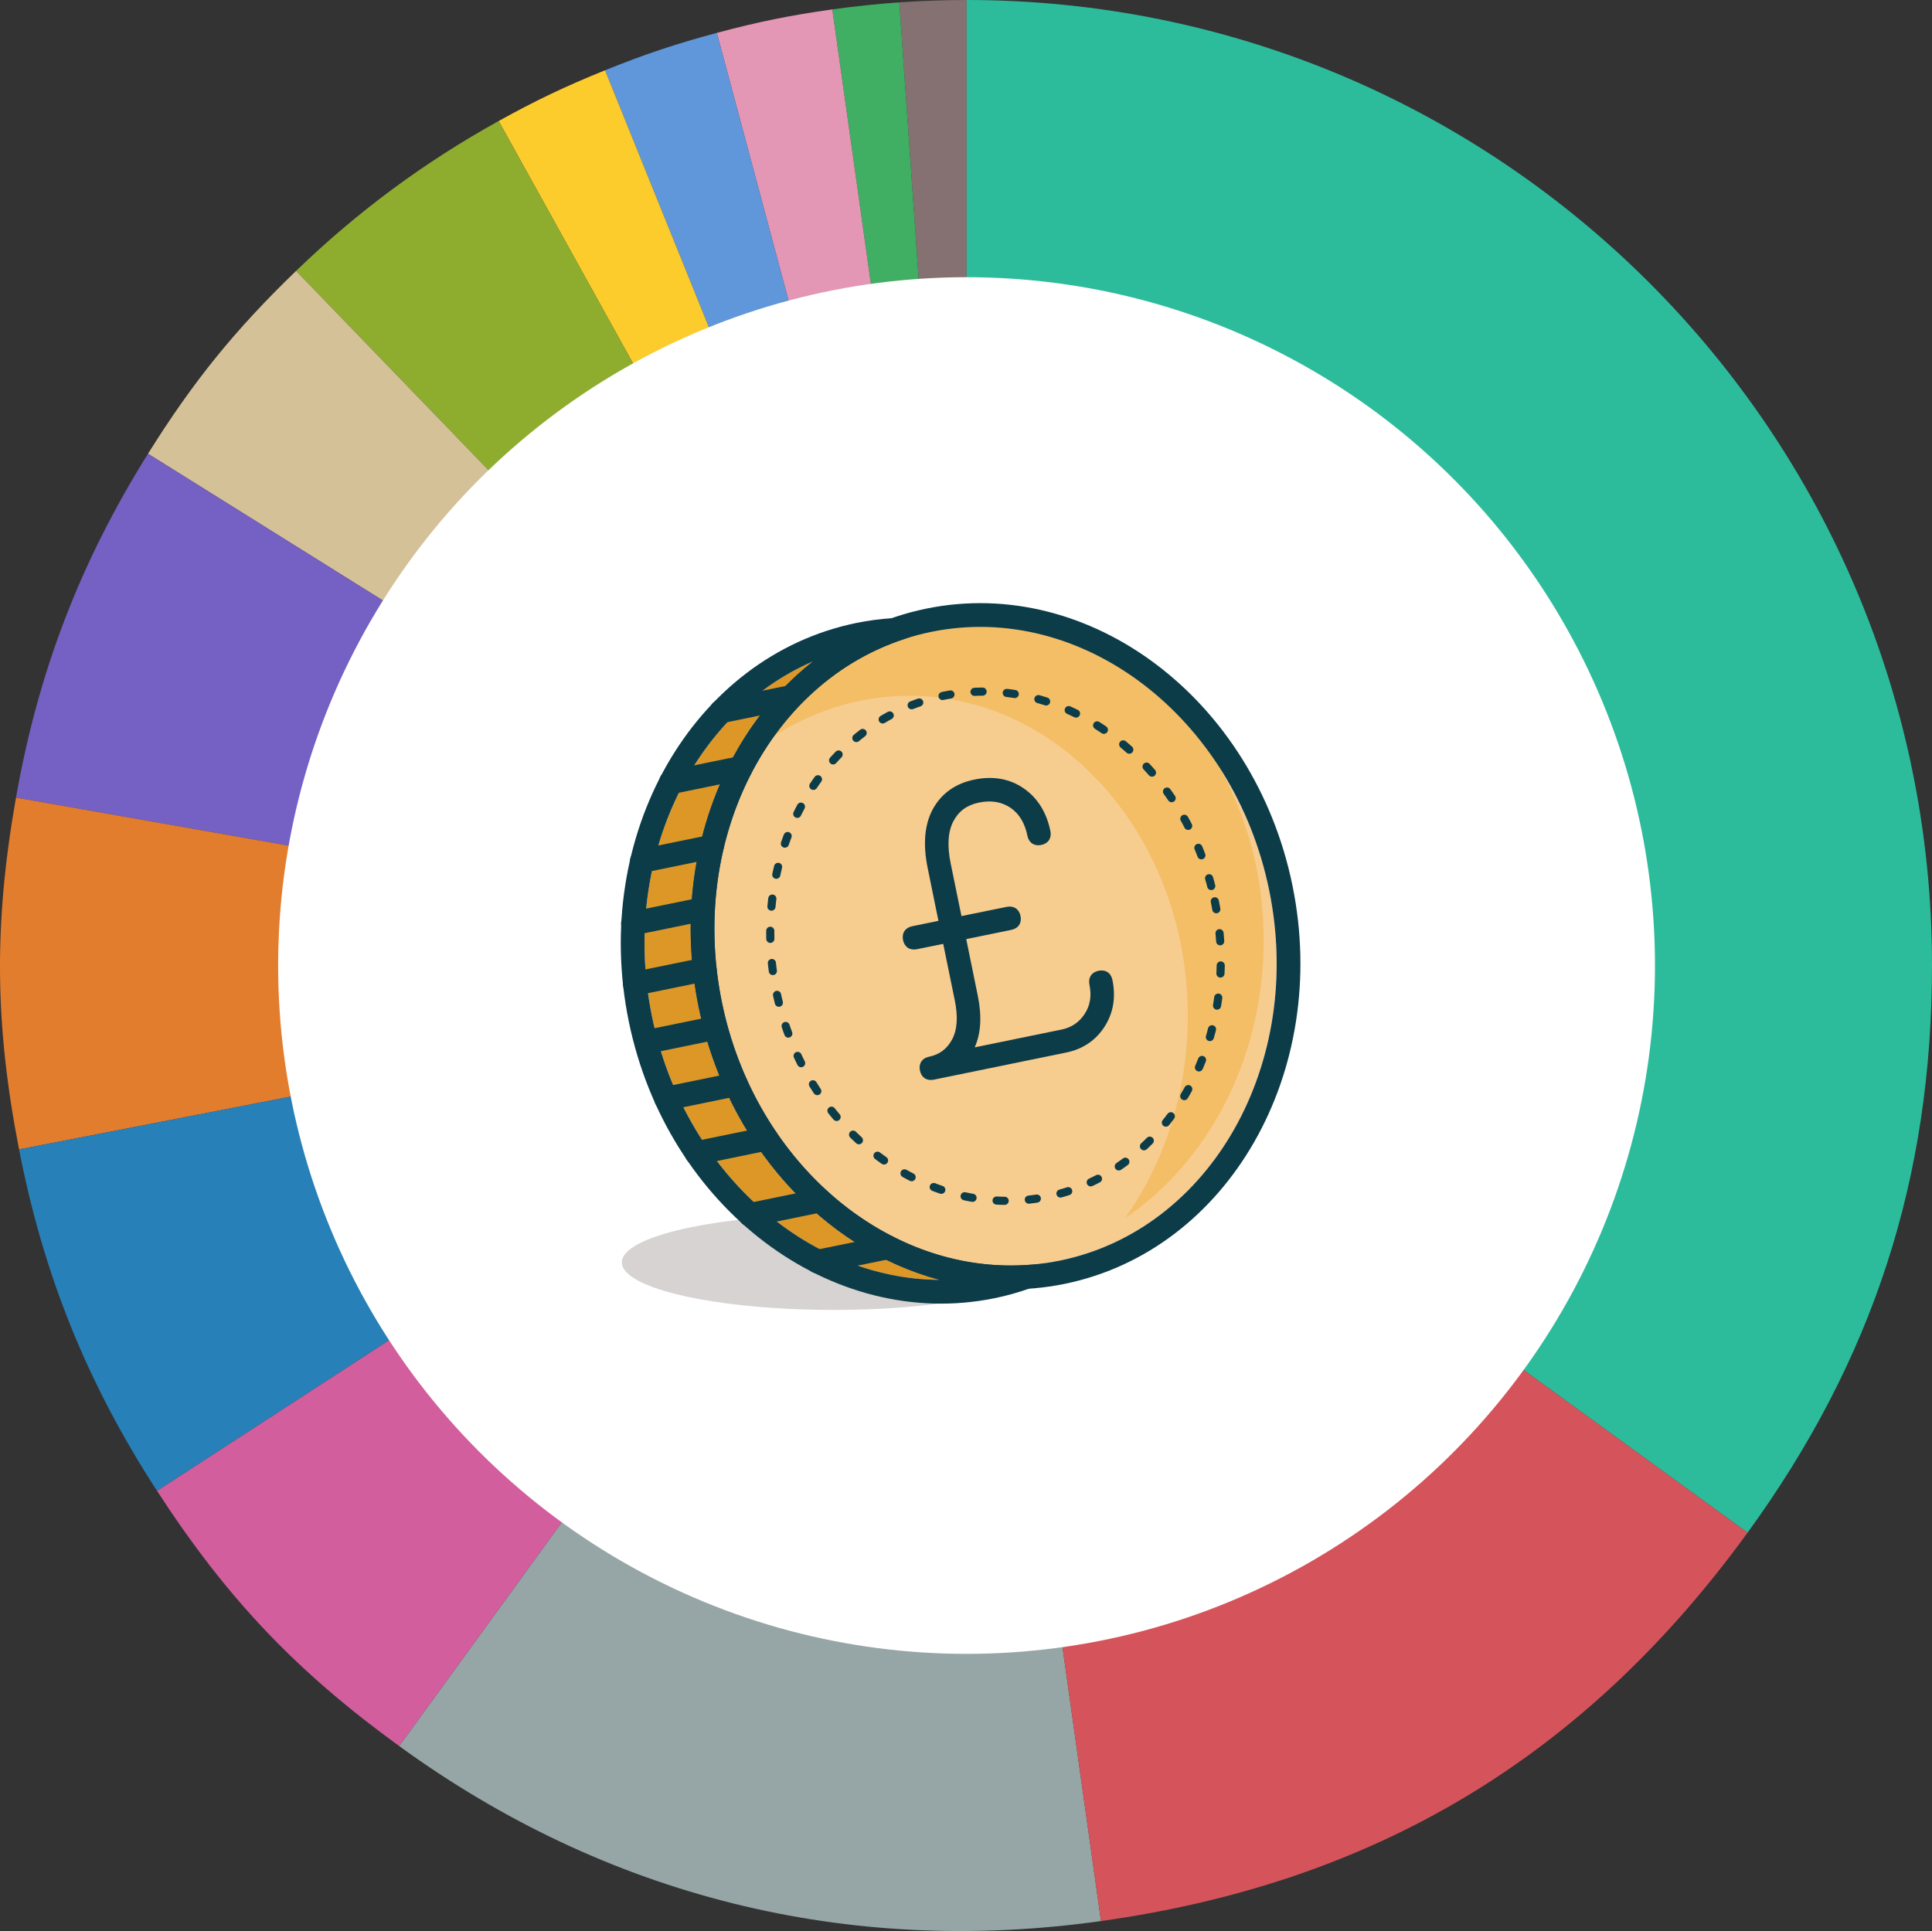 <?xml version="1.0" encoding="UTF-8"?>
<svg id="Layer_3" xmlns="http://www.w3.org/2000/svg" width="474.646" height="474.463" version="1.1" viewBox="0 0 474.646 474.463">
  <rect x="0" y="0" width="474.646" height="474.463" fill="#333333" stroke="none"/>
  <!-- Generator: Adobe Illustrator 29.3.1, SVG Export Plug-In . SVG Version: 2.1.0 Build 151)  -->
  <g>
    <path d="M237.485,237.161L220.941.578c5.226-.365,11.304-.578,16.544-.578v237.161Z" fill="#857172" fill-rule="evenodd"/>
    <path d="M237.485,237.161L204.478,2.308c5.188-.729,11.236-1.365,16.463-1.73l16.544,236.583Z" fill="#40ae63" fill-rule="evenodd"/>
    <path d="M237.485,237.161L176.103,8.081c10.121-2.712,17.999-4.315,28.375-5.773l33.006,234.853Z" fill="#e496b5" fill-rule="evenodd"/>
    <path d="M237.485,237.161L148.643,17.269c9.715-3.925,17.339-6.476,27.46-9.188l61.382,229.08Z" fill="#6097db" fill-rule="evenodd"/>
    <path d="M237.485,237.161L122.507,29.735c9.165-5.08,16.42-8.541,26.136-12.466l88.842,219.892Z" fill="#fccc2d" fill-rule="evenodd"/>
    <path d="M237.485,237.161L72.739,66.562c15.075-14.558,31.439-26.666,49.768-36.826l114.978,207.426Z" fill="#8ead2f" fill-rule="evenodd"/>
    <path d="M237.485,237.161L36.361,111.485c11.105-17.772,21.303-30.365,36.378-44.923l164.746,170.599Z" fill="#d4c197" fill-rule="evenodd"/>
    <path d="M237.485,237.161L3.927,195.978c5.459-30.958,15.776-57.835,32.434-84.494l201.124,125.676Z" fill="#7560c3" fill-rule="evenodd"/>
    <path d="M237.485,237.161L4.681,282.413c-5.998-30.858-6.213-55.477-.754-86.435l233.558,41.183Z" fill="#e37d2e" fill-rule="evenodd"/>
    <path d="M237.485,237.161L38.585,366.328c-17.121-26.364-27.906-53.057-33.904-83.915l232.804-45.252Z" fill="#2880b9" fill-rule="evenodd"/>
    <path d="M237.485,237.161l-139.4,191.867c-25.432-18.477-42.379-36.336-59.5-62.7l198.9-129.167Z" fill="#d25e9d" fill-rule="evenodd"/>
    <path d="M237.485,237.161l33.006,234.853c-62.259,8.75-121.543-6.031-172.406-42.986l139.4-191.867Z" fill="#96a5a6" fill-rule="evenodd"/>
    <path d="M237.485,237.161l191.867,139.4c-40.034,55.102-91.414,85.974-158.861,95.453l-33.006-234.853Z" fill="#d5545c" fill-rule="evenodd"/>
    <path d="M237.485,237.161V0c130.98,0,237.161,106.181,237.161,237.161,0,52.392-14.498,97.014-45.294,139.4l-191.867-139.4Z" fill="#2cbc9c" fill-rule="evenodd"/>
  </g>
  <g>
    <circle cx="237.46" cy="237.237" r="169.127" fill="#fff"/>
    <g>
      <ellipse cx="204.849" cy="310.171" rx="52.073" ry="11.68" fill="#d6d3d2"/>
      <path d="M228.752,155.259c-37.067,7.595-60.123,48.422-51.397,91.008,8.726,42.587,45.981,71.055,83.048,63.46,37.067-7.595,60.123-48.422,51.397-91.008-8.726-42.587-45.981-71.055-83.048-63.46Z" fill="#f7cc8f"/>
      <path d="M224.004,170.961c37.835.388,68.252,36.07,67.806,79.539-.19,18.471-5.937,35.408-15.37,48.765,20.086-13.601,33.715-38.584,34.01-67.23.446-43.469-29.971-79.151-67.806-79.539-21.758-.223-41.289,11.287-54.055,29.365,10.394-7.038,22.514-11.032,35.415-10.9Z" fill="#f4be67"/>
      <g>
        <path d="M199.698,162.528c-29.937,12.999-47.257,49.434-39.507,87.256,7.75,37.822,38.003,64.509,70.64,64.687-28.532-7.619-52.313-33.427-59.198-67.031-6.886-33.604,4.828-66.685,28.065-84.912Z" fill="#dd9726"/>
        <path d="M261.575,315.449c-40.221,8.241-80.569-22.267-89.941-68.009-9.373-45.742,15.725-89.66,55.946-97.902,40.221-8.241,80.569,22.267,89.941,68.009,9.373,45.742-15.725,89.66-55.946,97.902ZM228.752,155.259c-37.067,7.595-60.123,48.422-51.397,91.008,8.726,42.587,45.981,71.055,83.048,63.46,37.067-7.595,60.123-48.422,51.397-91.008-8.726-42.587-45.981-71.055-83.048-63.46Z" fill="#0d3c49"/>
        <path d="M244.412,318.965c-40.221,8.241-80.569-22.267-89.941-68.009-9.373-45.742,15.725-89.66,55.946-97.902,2.922-.599,5.901-.989,9.108-1.192l20.886-1.331-19.722,6.996c-32.695,11.598-51.323,49.748-43.333,88.74,7.99,38.993,40.12,66.742,74.742,64.546l20.884-1.325-19.726,6.991c-3.028,1.075-5.921,1.887-8.843,2.486ZM199.698,162.528c-29.937,12.999-47.257,49.434-39.507,87.256,7.75,37.822,38.003,64.509,70.64,64.687-28.532-7.619-52.313-33.427-59.198-67.031-6.886-33.604,4.828-66.685,28.065-84.912Z" fill="#0d3c49"/>
        <path d="M176.253,255.435l-16.766,3.436c-1.581.324-3.123-.695-3.447-2.274s.693-3.123,2.274-3.447l16.766-3.436c1.581-.324,3.123.695,3.447,2.274.324,1.58-.693,3.123-2.274,3.447Z" fill="#0d3c49"/>
        <path d="M173.719,241.051l-17.163,3.517c-1.581.324-3.123-.695-3.447-2.274-.324-1.58.693-3.123,2.274-3.447l17.163-3.517c1.581-.324,3.123.695,3.447,2.274s-.693,3.123-2.274,3.447Z" fill="#0d3c49"/>
        <path d="M181.39,269.286l-17.163,3.517c-1.581.324-3.123-.695-3.447-2.274s.693-3.123,2.274-3.447l17.163-3.517c1.581-.324,3.123.695,3.447,2.274.324,1.58-.693,3.123-2.274,3.447Z" fill="#0d3c49"/>
        <path d="M188.863,282.657l-17.169,3.518c-1.581.324-3.123-.695-3.447-2.274-.324-1.58.693-3.123,2.274-3.447l17.169-3.518c1.581-.324,3.123.695,3.447,2.274.324,1.58-.693,3.123-2.274,3.447Z" fill="#0d3c49"/>
        <path d="M173.252,226.244l-17.163,3.517c-1.581.324-3.123-.695-3.447-2.274-.324-1.58.693-3.123,2.274-3.447l17.163-3.517c1.581-.324,3.123.695,3.447,2.274s-.693,3.123-2.274,3.447Z" fill="#0d3c49"/>
        <path d="M175.456,210.889l-17.163,3.517c-1.581.324-3.123-.695-3.447-2.274-.324-1.58.693-3.123,2.274-3.447l17.163-3.517c1.581-.324,3.123.695,3.447,2.274.324,1.58-.693,3.123-2.274,3.447Z" fill="#0d3c49"/>
        <path d="M182.549,191.552l-17.163,3.517c-1.581.324-3.123-.695-3.447-2.274-.324-1.58.693-3.123,2.274-3.447l17.163-3.517c1.581-.324,3.123.695,3.447,2.274.324,1.58-.693,3.123-2.274,3.447Z" fill="#0d3c49"/>
        <path d="M194.809,174.137l-16.996,3.482c-1.581.324-3.123-.695-3.447-2.274s.693-3.123,2.274-3.447l16.996-3.482c1.581-.324,3.123.695,3.447,2.274.324,1.58-.693,3.123-2.274,3.447Z" fill="#0d3c49"/>
        <path d="M202.029,297.844l-17.163,3.517c-1.581.324-3.123-.695-3.447-2.274s.693-3.123,2.274-3.447l17.163-3.517c1.581-.324,3.123.695,3.447,2.274s-.693,3.123-2.274,3.447Z" fill="#0d3c49"/>
        <path d="M218.692,309.332l-17.191,3.523c-1.581.324-3.123-.695-3.447-2.274-.324-1.58.693-3.123,2.274-3.447l17.191-3.523c1.581-.324,3.123.695,3.447,2.274s-.693,3.123-2.274,3.447Z" fill="#0d3c49"/>
        <path d="M269.892,238.52c-1.715.351-2.596,1.687-2.244,3.403.571,2.788.185,5.149-1.181,7.222-1.367,2.07-3.235,3.323-5.71,3.831l-21.298,4.364c1.534-3.403,1.79-7.655.757-12.698l-2.833-13.898,11.094-2.273c1.715-.351,2.596-1.687,2.244-3.403-.351-1.715-1.686-2.597-3.402-2.246l-11.111,2.262-2.654-12.951c-.89-4.344-.661-7.834.68-10.374,1.308-2.474,3.364-3.967,6.285-4.565,2.975-.61,5.501-.193,7.705,1.259,2.168,1.477,3.538,3.737,4.189,6.911.351,1.715,1.688,2.597,3.403,2.246s2.596-1.687,2.244-3.403c-.95-4.634-3.167-8.174-6.591-10.525-3.439-2.357-7.512-3.074-12.106-2.133-4.629.948-8.06,3.389-10.203,7.272-2.027,3.768-2.448,8.637-1.253,14.47l2.643,12.967-6.45,1.322c-1.715.351-2.597,1.688-2.246,3.403.351,1.715,1.688,2.597,3.403,2.246l6.467-1.311,2.844,13.881c.826,4.031.598,7.271-.678,9.631-1.246,2.307-3.092,3.684-5.642,4.207-1.715.351-2.596,1.685-2.245,3.4.351,1.715,1.686,2.597,3.402,2.246l32.508-6.661c4.098-.84,7.275-2.978,9.443-6.353,2.161-3.362,2.813-7.233,1.938-11.502-.351-1.715-1.688-2.597-3.403-2.246Z" fill="#0d3c49"/>
        <ellipse cx="244.577" cy="232.493" rx="54.992" ry="62.849" transform="translate(-41.691 53.827) rotate(-11.58)" fill="none" stroke="#0d3c49" stroke-dasharray="1.983 5.948" stroke-linecap="round" stroke-miterlimit="10" stroke-width="2"/>
      </g>
    </g>
  </g>
</svg>